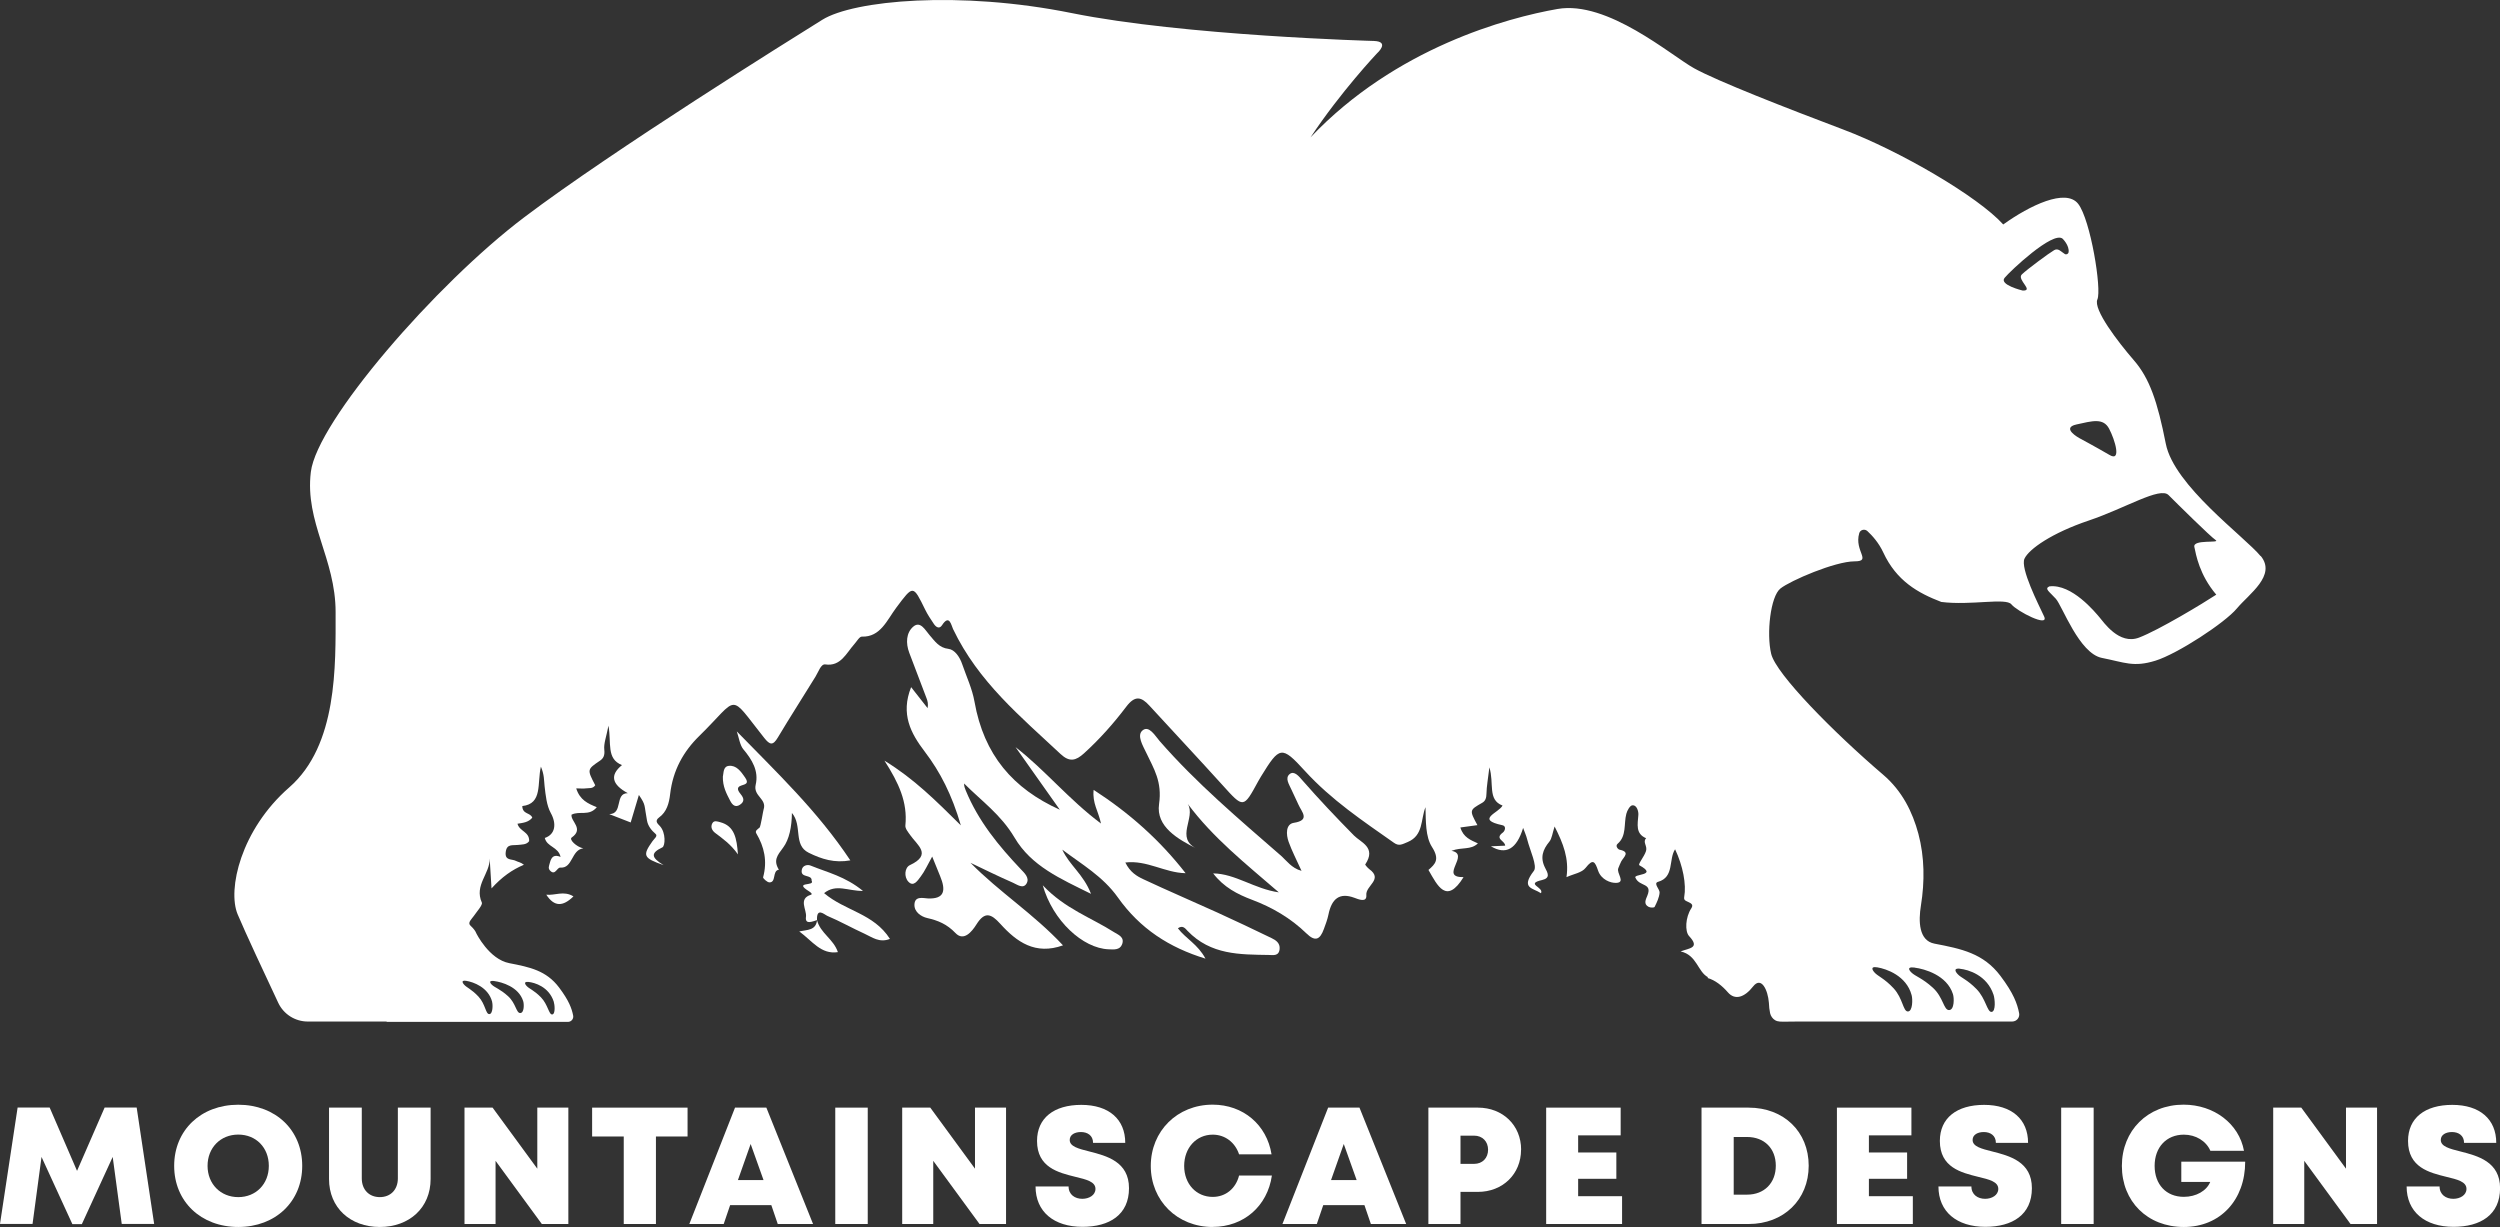 <svg xmlns="http://www.w3.org/2000/svg" id="Layer_2" data-name="Layer 2" viewBox="0 0 353.39 173.44"><rect x="0" y="0" width="353.39" height="173.44" fill="#333333" stroke="none"/><defs><style>      .cls-1 {        fill: #fff;        stroke-width: 0px;      }    </style></defs><g id="Layer_1-2" data-name="Layer 1"><g><path class="cls-1" d="M319.56,78.62c-2.28-2.77-12.24-9.96-13.41-15.89-1.17-5.93-2.28-9.23-4.52-11.81-2.23-2.58-5.78-7.19-5.15-8.6s-.97-11.27-2.72-13.51c-1.75-2.23-6.85.24-10.59,2.92-3.55-3.94-14.62-10.4-22.59-13.41-7.97-3.01-17.83-6.85-21.11-8.67-3.28-1.82-12.24-9.62-19.31-8.38-7.07,1.24-22.88,5.47-34.91,18.15,4.3-6.49,9.4-11.88,9.4-11.88,0,0,1.89-1.67-.44-1.75,0,0-26.82-.73-42.71-3.94-15.89-3.21-30.83-1.82-35.27.95s-29.59,18.44-42.12,27.91c-12.54,9.47-29.3,28.86-30.17,36-.87,7.14,3.5,12.24,3.5,19.82s.29,18.8-6.56,24.78c-6.85,5.98-8.75,14.43-7.29,17.93,1.02,2.44,4.02,8.86,5.74,12.51.76,1.62,2.39,2.65,4.18,2.65h11.15s-.02.05-.02.05h25.64c.47,0,.83-.43.74-.89-.2-1.01-.59-2.11-1.99-3.97-1.82-2.41-4.15-2.88-7.03-3.44-2.88-.55-4.68-4.24-4.68-4.24-.1-.28-.35-.63-.83-1.08-.43-.41.19-.92.47-1.33.43-.63,1.3-1.58,1.15-1.92-1.1-2.46,1.16-4.07,1.11-6.22.08,1.23.15,2.47.26,4.22,1.46-1.61,2.91-2.64,4.58-3.34-.44-.36-.82-.38-1.14-.55-.55-.3-1.6.02-1.43-1.27.15-1.17.98-.89,1.67-.98.6-.07,1.26-.01,1.64-.54.05-1.35-1.36-1.36-1.65-2.46.82-.13,1.54-.2,2.09-.85-.24-.75-1.39-.44-1.41-1.65,2.9-.31,2.08-3.24,2.63-5.57.49,1.15.43,1.95.52,2.74.15,1.31.29,2.75.88,3.82.84,1.51.65,3.02-.85,3.52.31,1.29,1.91,1.24,2.23,2.68-.85-.35-1.28-.1-1.52.85-.12.47-.3.77.09,1.14.7.65.91-.52,1.41-.48,1.76.13,1.53-2.53,3.23-2.72-.97-.21-2.04-1.25-1.64-1.53,1.78-1.24-.17-2.28-.02-3.23,1.15-.59,2.49.27,3.57-1.06-1.26-.51-2.39-1.01-2.91-2.66.59,0,.99.06,1.37,0,.46-.06.98.07,1.32-.44-1.17-2.24-1.16-2.23.68-3.48.47-.32.69-.74.6-1.54-.1-.88.29-1.83.59-3.4.44,2.47-.33,4.68,1.91,5.57q-2.6,2.11.82,3.97c-1.9,0-.61,2.94-2.62,2.96,1.01.39,2.02.79,3.03,1.18.38-1.27.76-2.54,1.16-3.89,1.03,1.52.71,1.33,1.15,3.64.14.76.63,1.37,1.21,1.87.35.3-.21.69-.44,1.03-1.43,2.02-1.32,2.38,1.57,3.38-1.83-1.12-1.8-1.73-.17-2.51.4-.19.52-2.07-.35-3.01-.33-.35-.79-.72-.1-1.23,1.06-.77,1.4-1.99,1.55-3.31.39-3.35,1.87-6,4.12-8.2,5.73-5.61,4.03-6.2,9.18.28.8,1.01,1.23,1.11,1.93-.07,1.73-2.9,3.56-5.73,5.32-8.6.41-.66.76-1.81,1.38-1.72,2.19.32,2.96-1.59,4.13-2.9.33-.37.7-1.04,1.04-1.03,2.63.09,3.55-2.34,4.87-4.1,2.4-3.2,2.35-3.24,4.08.29.34.7.78,1.35,1.21,1.99.31.48.79.8,1.17.21,1.05-1.61,1.3,0,1.56.54,3.59,7.5,9.56,12.38,15.19,17.66,1.28,1.2,2.17.95,3.32-.09,2.18-1.98,4.17-4.21,5.97-6.59,1.23-1.62,2.11-1.43,3.27-.16,3.44,3.75,6.91,7.45,10.32,11.22,2.99,3.31,2.96,3.35,5.07-.53.12-.23.26-.45.39-.67,2.63-4.27,2.9-4.41,6.2-.79,3.76,4.12,8.21,7.08,12.6,10.17.71.5,1.14.22,1.95-.12,2.23-.94,1.81-3.19,2.5-4.92.05,2,0,4.19.91,5.61,1.14,1.77.48,2.43-.49,3.26,1.28,2.23,2.54,4.94,4.96,1.02-3.57.05,1.04-3.23-1.71-3.72,1.49-.57,2.71-.07,3.74-1.05-1.02-.47-2.06-.84-2.48-2.25.84-.11,1.6-.22,2.41-.33-1.15-2.13-1.14-2.12.68-3.16.46-.26.59-.69.6-1.31.02-1.03.22-2.07.41-3.7.71,2.26-.3,4.58,1.86,5.4-.52,1.04-3.88,1.96-.02,2.78.59.12.37.81.07,1.03-1.24.92.32,1.15.32,1.86-.61.03-1.2.05-2.01.09q3.18,1.9,4.55-2.6c.2.56.45,1.1.59,1.68.38,1.5,1.45,3.72.93,4.39-1.93,2.5-.11,2.41,1,3.16.49-.84-2.29-1.3.15-1.86,1.23-.28.81-1.01.44-1.72-.74-1.44-.34-2.57.6-3.71.36-.44.43-1.2.74-2.14,1.22,2.41,2.06,4.52,1.68,7.16,1.03-.47,2.16-.61,2.71-1.32,1.04-1.32,1.31-.91,1.76.41.43,1.26,1.77,1.77,2.58,1.72,1.37-.07-.04-1.39.28-2.09.14-.31.25-.66.41-.95.36-.63,1.32-1.33-.24-1.65-.21-.04-.64-.52-.28-.83,1.31-1.12.86-2.83,1.24-4.25.12-.47.51-1.15.83-1.19.7-.08.9.94.87,1.33-.1,1.36-.43,2.68,1.1,3.32-.54.54.21,1.08-.02,1.81-.25.8-1.18,1.87-.94,2.01,2.78,1.53-1.07,1.17-.53,1.81.56,1.23,2.4.66,1.66,2.48-.22.54-.58,1.2.18,1.59.25.13.78.14.85,0,.31-.62.64-1.31.7-2,.05-.49-.94-1.33-.21-1.54,2.32-.66,1.46-3.18,2.4-4.6,1.11,2.34,1.61,4.97,1.29,6.74-.09.5.27.56.55.7.36.18.82.35.45.91-.84,1.27-.92,3.27-.31,3.92,1.59,1.71.04,1.69-1.2,2.17,2.32.51,2.4,2.88,3.88,3.65-.03.04-.06.07-.09.1,1.1.3,2.11,1.13,2.89,2.03,1.02,1.18,2.37.7,3.56-.82,1.18-1.51,2.1.51,2.24,2.3.02.54.07,1,.17,1.47.09.4.35.78.7.99.43.26.95.2,1.43.21.62,0,1.24-.02,1.86-.02h2.59c1.06,0,2.13,0,3.19,0h3.6c1.27,0,2.55,0,3.82,0h3.85c1.23,0,2.46,0,3.69,0,1.11,0,2.23,0,3.34,0h2.8c.69,0,1.37,0,2.06,0h1.13s.16,0,.16,0c.63,0,1.1-.57.98-1.18-.26-1.34-.78-2.8-2.64-5.27-2.41-3.2-5.51-3.83-9.33-4.56-2.23-.43-2.27-3.18-1.91-5.39.54-3.38.52-6.83-.36-10.14-.83-3.08-2.28-6.04-4.97-8.34-7-5.98-15.16-14.24-15.84-17.1-.68-2.87-.1-8.11,1.31-9.23,1.41-1.12,7.73-3.84,10.49-3.84,2.48,0-.09-1.44.65-3.98.14-.49.77-.65,1.15-.3.66.61,1.61,1.64,2.25,3.03,1.87,4.02,4.89,5.72,8.2,6.99,4.18.53,9.13-.63,9.91.34.78.97,5.39,3.35,4.62,1.7s-3.4-6.8-2.77-8.16c.63-1.36,3.89-3.64,9.09-5.39,5.2-1.75,10.06-4.81,11.27-3.6s5.93,5.88,6.66,6.36c.73.49-3.25-.15-3.01.97.24,1.12.71,3.94,3.1,6.75-1.84,1.21-8.11,5-10.92,6.07-2.82,1.07-5-2.19-5.59-2.87-.58-.68-3.89-4.76-7.09-4.37-.73.34,0,.73.92,1.75.92,1.02,3.3,7.73,6.51,8.36,3.21.63,4.47,1.36,7.58.39,3.11-.97,9.81-5.34,11.51-7.39,1.7-2.04,5.64-4.66,3.35-7.43ZM74.69,138.8c.89.09,2.89.68,3.58,2.77.14.42.27,1.78-.21,1.83s-.6-1.41-1.6-2.43c-1-1.02-1.65-1.19-2.01-1.59,0,0-.65-.66.24-.58ZM69.87,138.68c1.07.14,3.44.81,4.08,2.82.14.4.17,1.69-.41,1.7-.58.01-.6-1.36-1.72-2.38-1.12-1.02-1.89-1.22-2.29-1.62,0,0-.73-.66.34-.53ZM69.56,141.61c.12.41.12,1.74-.4,1.74s-.53-1.4-1.52-2.47c-1-1.07-1.69-1.28-2.04-1.7,0,0-.65-.69.32-.53.97.16,3.1.89,3.65,2.96ZM277.04,136.94c1.19.12,3.84.9,4.76,3.68.19.56.35,2.37-.28,2.42-.63.05-.8-1.87-2.13-3.23-1.33-1.36-2.19-1.58-2.67-2.12,0,0-.87-.88.32-.76ZM270.64,136.78c1.42.18,4.57,1.07,5.42,3.74.18.53.22,2.25-.55,2.26s-.8-1.8-2.29-3.16-2.5-1.62-3.03-2.15c0,0-.97-.88.45-.7ZM265.37,136.74c1.28.21,4.12,1.18,4.85,3.93.16.55.16,2.31-.53,2.31s-.7-1.86-2.02-3.28c-1.32-1.42-2.24-1.7-2.71-2.25,0,0-.87-.92.42-.71ZM292.4,35.66c-.03.24-.32.37-.52.25-.52-.31-.93-.89-1.51-.55-.73.42-3.81,2.7-4.57,3.43s1.79,2.35.11,2.28c0,0-3.35-.8-2.55-1.79.8-.98,6.85-6.67,8.2-5.54,0,0,.98.94.85,1.92ZM298.14,64.28c-1.92-1.12-4.23-2.36-4.23-2.36,0,0-2.62-1.43-.39-1.92,2.23-.49,3.79-.97,4.62.61.83,1.58,1.8,4.79,0,3.67Z"></path><g><path class="cls-1" d="M17.21,173.02l-1.28-9.48-4.36,9.5h-1.34l-4.36-9.5-1.27,9.47H0l2.49-16.45h4.53l3.87,8.95,3.9-8.95h4.53l2.47,16.45h-4.57Z"></path><path class="cls-1" d="M33.68,173.44c-5.29,0-9.06-3.61-9.06-8.64s3.77-8.64,9.06-8.64,9.04,3.6,9.04,8.64-3.76,8.64-9.04,8.64h0ZM38,164.8c0-2.58-1.81-4.42-4.32-4.42s-4.34,1.86-4.34,4.42,1.84,4.42,4.34,4.42,4.32-1.85,4.32-4.42Z"></path><path class="cls-1" d="M46.51,166.66v-10.09h4.63v10c0,1.61,1.04,2.65,2.55,2.65s2.55-1.04,2.55-2.65v-10h4.63v10.09c0,4.05-2.99,6.78-7.18,6.78s-7.18-2.73-7.18-6.78Z"></path><path class="cls-1" d="M80.34,156.57v16.45h-3.75l-6.54-8.93v8.93h-4.39v-16.45h3.97l6.32,8.63v-8.63h4.39Z"></path><path class="cls-1" d="M97.19,160.65h-4.47v12.37h-4.55v-12.37h-4.47v-4.08h13.49v4.08Z"></path><path class="cls-1" d="M109.04,170.35h-5.83l-.91,2.67h-4.86l6.46-16.45h4.43l6.6,16.45h-4.99l-.91-2.67ZM106.11,161.71l-1.8,5.1h3.62l-1.82-5.1Z"></path><path class="cls-1" d="M118.07,156.57h4.59v16.45h-4.59v-16.45Z"></path><path class="cls-1" d="M142.21,156.57v16.45h-3.75l-6.54-8.93v8.93h-4.39v-16.45h3.97l6.32,8.63v-8.63h4.39Z"></path><path class="cls-1" d="M146.37,167.71h4.68c0,1.17.91,1.75,1.94,1.75.95,0,1.86-.51,1.86-1.4,0-1.03-1.28-1.33-2.85-1.71-2.38-.59-5.41-1.32-5.41-5.07,0-3.24,2.38-5.1,6.26-5.1s6.21,2.02,6.21,5.37h-4.55c0-1.04-.78-1.53-1.72-1.53-.81,0-1.58.35-1.58,1.12,0,.93,1.24,1.24,2.79,1.63,2.42.62,5.59,1.43,5.59,5.19s-2.76,5.46-6.58,5.46c-4.03,0-6.63-2.13-6.63-5.71Z"></path><path class="cls-1" d="M171.42,173.44c-5.01,0-8.75-3.71-8.75-8.63s3.74-8.66,8.75-8.66c4.31,0,7.65,2.85,8.32,7.02h-4.59c-.56-1.69-1.99-2.78-3.72-2.78-2.33,0-4.04,1.87-4.04,4.42s1.71,4.38,4.04,4.38c1.83,0,3.26-1.19,3.72-3.02h4.64c-.63,4.33-3.98,7.26-8.37,7.26h0Z"></path><path class="cls-1" d="M192.88,170.35h-5.83l-.91,2.67h-4.86l6.46-16.45h4.43l6.6,16.45h-4.99l-.91-2.67ZM189.95,161.71l-1.8,5.1h3.62l-1.82-5.1Z"></path><path class="cls-1" d="M215.01,162.52c0,3.45-2.6,5.96-6.1,5.96h-2.46v4.54h-4.54v-16.45h7.01c3.5,0,6.1,2.49,6.1,5.94ZM210.35,162.53c0-1.17-.79-2-1.98-2h-1.92v3.99h1.92c1.19,0,1.98-.83,1.98-2Z"></path><path class="cls-1" d="M229.29,169.09v3.93h-10.73v-16.45h10.53v3.92h-6.01v2.42h5.4v3.72h-5.4v2.46h6.21Z"></path><path class="cls-1" d="M255.67,164.78c0,4.8-3.53,8.24-8.49,8.24h-6.66v-16.45h6.66c4.98,0,8.49,3.41,8.49,8.21ZM251.02,164.78c0-2.44-1.62-4.06-4.06-4.06h-1.89v8.15h1.89c2.44,0,4.06-1.66,4.06-4.09Z"></path><path class="cls-1" d="M270.39,169.09v3.93h-10.73v-16.45h10.53v3.92h-6.01v2.42h5.4v3.72h-5.4v2.46h6.21Z"></path><path class="cls-1" d="M273.99,167.71h4.68c0,1.17.91,1.75,1.94,1.75.95,0,1.86-.51,1.86-1.4,0-1.03-1.28-1.33-2.85-1.71-2.38-.59-5.41-1.32-5.41-5.07,0-3.24,2.38-5.1,6.26-5.1s6.21,2.02,6.21,5.37h-4.55c0-1.04-.78-1.53-1.71-1.53-.81,0-1.58.35-1.58,1.12,0,.93,1.24,1.24,2.79,1.63,2.42.62,5.59,1.43,5.59,5.19s-2.76,5.46-6.58,5.46c-4.03,0-6.63-2.13-6.63-5.71Z"></path><path class="cls-1" d="M291.36,156.57h4.59v16.45h-4.59v-16.45Z"></path><path class="cls-1" d="M317.37,164.23c0,5.38-3.51,9.21-8.67,9.21s-8.76-3.62-8.76-8.63,3.66-8.66,8.72-8.66c4.31,0,7.84,2.7,8.54,6.52h-4.75c-.6-1.39-2.07-2.28-3.75-2.28-2.46,0-4.13,1.78-4.13,4.41s1.63,4.38,4.13,4.38c1.73,0,3.21-.84,3.73-2.11h-4.09v-2.86h9.02Z"></path><path class="cls-1" d="M336.01,156.57v16.45h-3.75l-6.54-8.93v8.93h-4.39v-16.45h3.97l6.32,8.63v-8.63h4.39Z"></path><path class="cls-1" d="M340.17,167.71h4.68c0,1.17.91,1.75,1.94,1.75.95,0,1.86-.51,1.86-1.4,0-1.03-1.28-1.33-2.85-1.71-2.38-.59-5.41-1.32-5.41-5.07,0-3.24,2.38-5.1,6.26-5.1s6.21,2.02,6.21,5.37h-4.55c0-1.04-.78-1.53-1.71-1.53-.81,0-1.58.35-1.58,1.12,0,.93,1.24,1.24,2.79,1.63,2.42.62,5.59,1.43,5.59,5.19s-2.76,5.46-6.58,5.46c-4.03,0-6.63-2.13-6.63-5.71Z"></path></g><g><path class="cls-1" d="M127.98,116.7c-.04.42.39.93.68,1.34.99,1.43,3.15,2.76-.04,4.25-.75.35-.86,1.67-.21,2.35.74.78,1.32-.19,1.74-.74.56-.73.95-1.62,1.62-2.82.45,1.1.78,1.93,1.12,2.76.84,2.02.64,3.26-1.72,3.16-.67-.03-1.87-.4-1.91.88-.03,1.05.97,1.7,1.81,1.89,1.51.34,2.79.86,3.99,2.12,1.16,1.22,2.31-.17,2.96-1.21,1.2-1.92,2.11-1.49,3.38-.09,2.33,2.58,4.96,4.44,8.86,3.04-4.17-4.47-8.98-7.5-13.08-11.67,1.99.95,3.97,1.93,5.99,2.81.62.27,1.47.95,1.95.1.45-.8-.34-1.49-.84-2.02-3.09-3.27-5.96-6.72-7.77-11.12-.12-.29-.24-.59-.23-.98,2.46,2.47,5.2,4.39,7.13,7.65,2.37,4.03,6.49,5.81,10.81,7.95-1.07-2.78-3.08-4.07-4.06-6.25,2.75,2.08,5.74,3.78,7.85,6.75,3.15,4.44,7.25,7.08,12.39,8.66-1.08-2.03-2.77-2.82-3.9-4.29.69-.5,1.07.05,1.35.35,3.3,3.44,7.43,3.35,11.51,3.42.55,0,1.41.22,1.52-.83.09-.86-.55-1.27-1.13-1.55-2.56-1.24-5.13-2.46-7.72-3.64-3.47-1.58-6.97-3.07-10.42-4.69-.92-.43-1.87-.99-2.54-2.36,3.07-.37,5.58,1.46,8.52,1.51-3.66-4.7-7.93-8.49-13-11.78-.2,1.91.66,2.97,1.04,4.76-4.5-3.35-7.9-7.56-12.08-10.8,1.98,2.8,3.97,5.61,6.26,8.85-6.62-2.99-10.73-7.74-12.06-15.27-.32-1.82-1.13-3.53-1.73-5.28-.36-1.07-1.08-2.09-1.95-2.19-1.31-.15-1.9-1.05-2.67-1.94-.62-.71-1.3-2.07-2.31-1.2-1,.86-1.08,2.33-.56,3.7.81,2.14,1.63,4.28,2.44,6.42.15.39.26.8.15,1.4-.73-.93-1.45-1.85-2.33-2.97-1.52,3.82-.03,6.55,1.93,9.12,2.19,2.88,3.83,6.08,5.1,10.42-3.54-3.5-6.57-6.55-10.8-9.15,2.03,3.16,3.28,5.87,2.96,9.15Z"></path><path class="cls-1" d="M122,125.95c-2.53-2.08-5.07-2.63-7.43-3.6-.45-.18-1.1,0-1.22.55-.3,1.31,1.46.61,1.38,1.6.52.82-2.66.06-.36,1.5.18.11.55.39.26.48-1.84.56-.56,2.14-.7,3.11-.17,1.18.93.66,1.57.47-.17,1.47-1.36,1.36-2.52,1.6,1.86,1.37,3.08,3.29,5.46,2.93-.62-1.86-2.47-2.66-2.95-4.52-.08-1.88,1.05-.78,1.47-.6,1.78.75,3.49,1.72,5.25,2.52,1.06.48,2.09,1.33,3.59.73-2.31-3.62-6.33-3.94-9.31-6.47,1.71-1.36,3.35-.29,5.5-.31Z"></path><path class="cls-1" d="M180.95,120.85c-5.86-5.11-11.8-10.11-17.02-16.09-.65-.75-1.52-2.29-2.44-1.5-.82.7.06,2.14.54,3.15,1.07,2.26,2.27,4.07,1.81,7.25-.46,3.2,2.68,4.98,5.38,6.33-3.21-1.52-.13-4.39-1.32-6.35,3.62,4.84,8.14,8.41,12.87,12.5-3.48-.5-6.14-2.64-9.28-2.68,1.5,1.97,3.46,2.96,5.47,3.72,2.85,1.07,5.46,2.58,7.71,4.76,1.25,1.22,1.92.89,2.47-.62.24-.66.5-1.33.64-2.02.46-2.28,1.58-3.16,3.65-2.4.6.22,1.81.75,1.71-.39-.11-1.33,2.42-2.2.42-3.65-.23-.17-.6-.62-.58-.66,1.63-2.43-.64-3.12-1.6-4.11-2.49-2.53-4.93-5.1-7.28-7.79-.46-.53-1.15-1.41-1.8-.88-.7.57-.07,1.47.24,2.17.32.72.68,1.42,1,2.14.45,1.04,1.72,2.21-.65,2.58-1.16.18-1.11,1.65-.73,2.7.47,1.3,1.11,2.53,1.82,4.09-1.42-.38-2.13-1.47-3.01-2.24Z"></path><path class="cls-1" d="M81.06,126.71c-1.36-.85-2.63-.1-3.84-.24,1.14,1.75,2.36,1.69,3.84.24Z"></path><path class="cls-1" d="M102.18,109.74c-.04,1.46.52,2.45,1.04,3.46.31.6.73.98,1.37.56.65-.43.61-.9.11-1.5-.3-.36-.72-.96.06-1.21.64-.21,1.15-.29.56-1.15-.59-.86-1.24-1.76-2.3-1.64-.82.09-.72,1.03-.83,1.48Z"></path><path class="cls-1" d="M100.7,116.36c-.3.53-.05,1.04.38,1.37,1.1.83,2.22,1.61,3.23,3.04-.16-2.27-.48-4.02-2.51-4.55-.39-.1-.85-.29-1.1.14Z"></path><path class="cls-1" d="M105.1,105.94c1.2,1.45,2.18,3.02,1.72,4.99-.37,1.62,1.62,1.99,1.12,3.49-.07.2-.41,2.45-.58,2.58-.25.2-.67.44-.46.79,1.14,1.92,1.59,3.94.97,6.22-.04.14.57.71.88.72,1.02.03.38-1.66,1.35-1.79-.8-1.32-.25-1.99.61-3.14.85-1.13,1.22-2.95,1.23-4.88,1.53,1.77.14,4.52,2.37,5.62,1.84.91,3.66,1.48,5.89,1.08-4.68-7.03-10.44-12.46-16.05-18.23.3.86.42,1.92.94,2.55Z"></path><path class="cls-1" d="M147.4,125.14c1.41,5,5.66,8.92,9.32,9.05.72.03,1.59.13,1.9-.72.37-1.02-.55-1.33-1.14-1.7-3.26-2.08-6.94-3.3-10.08-6.63Z"></path></g></g></g></svg>